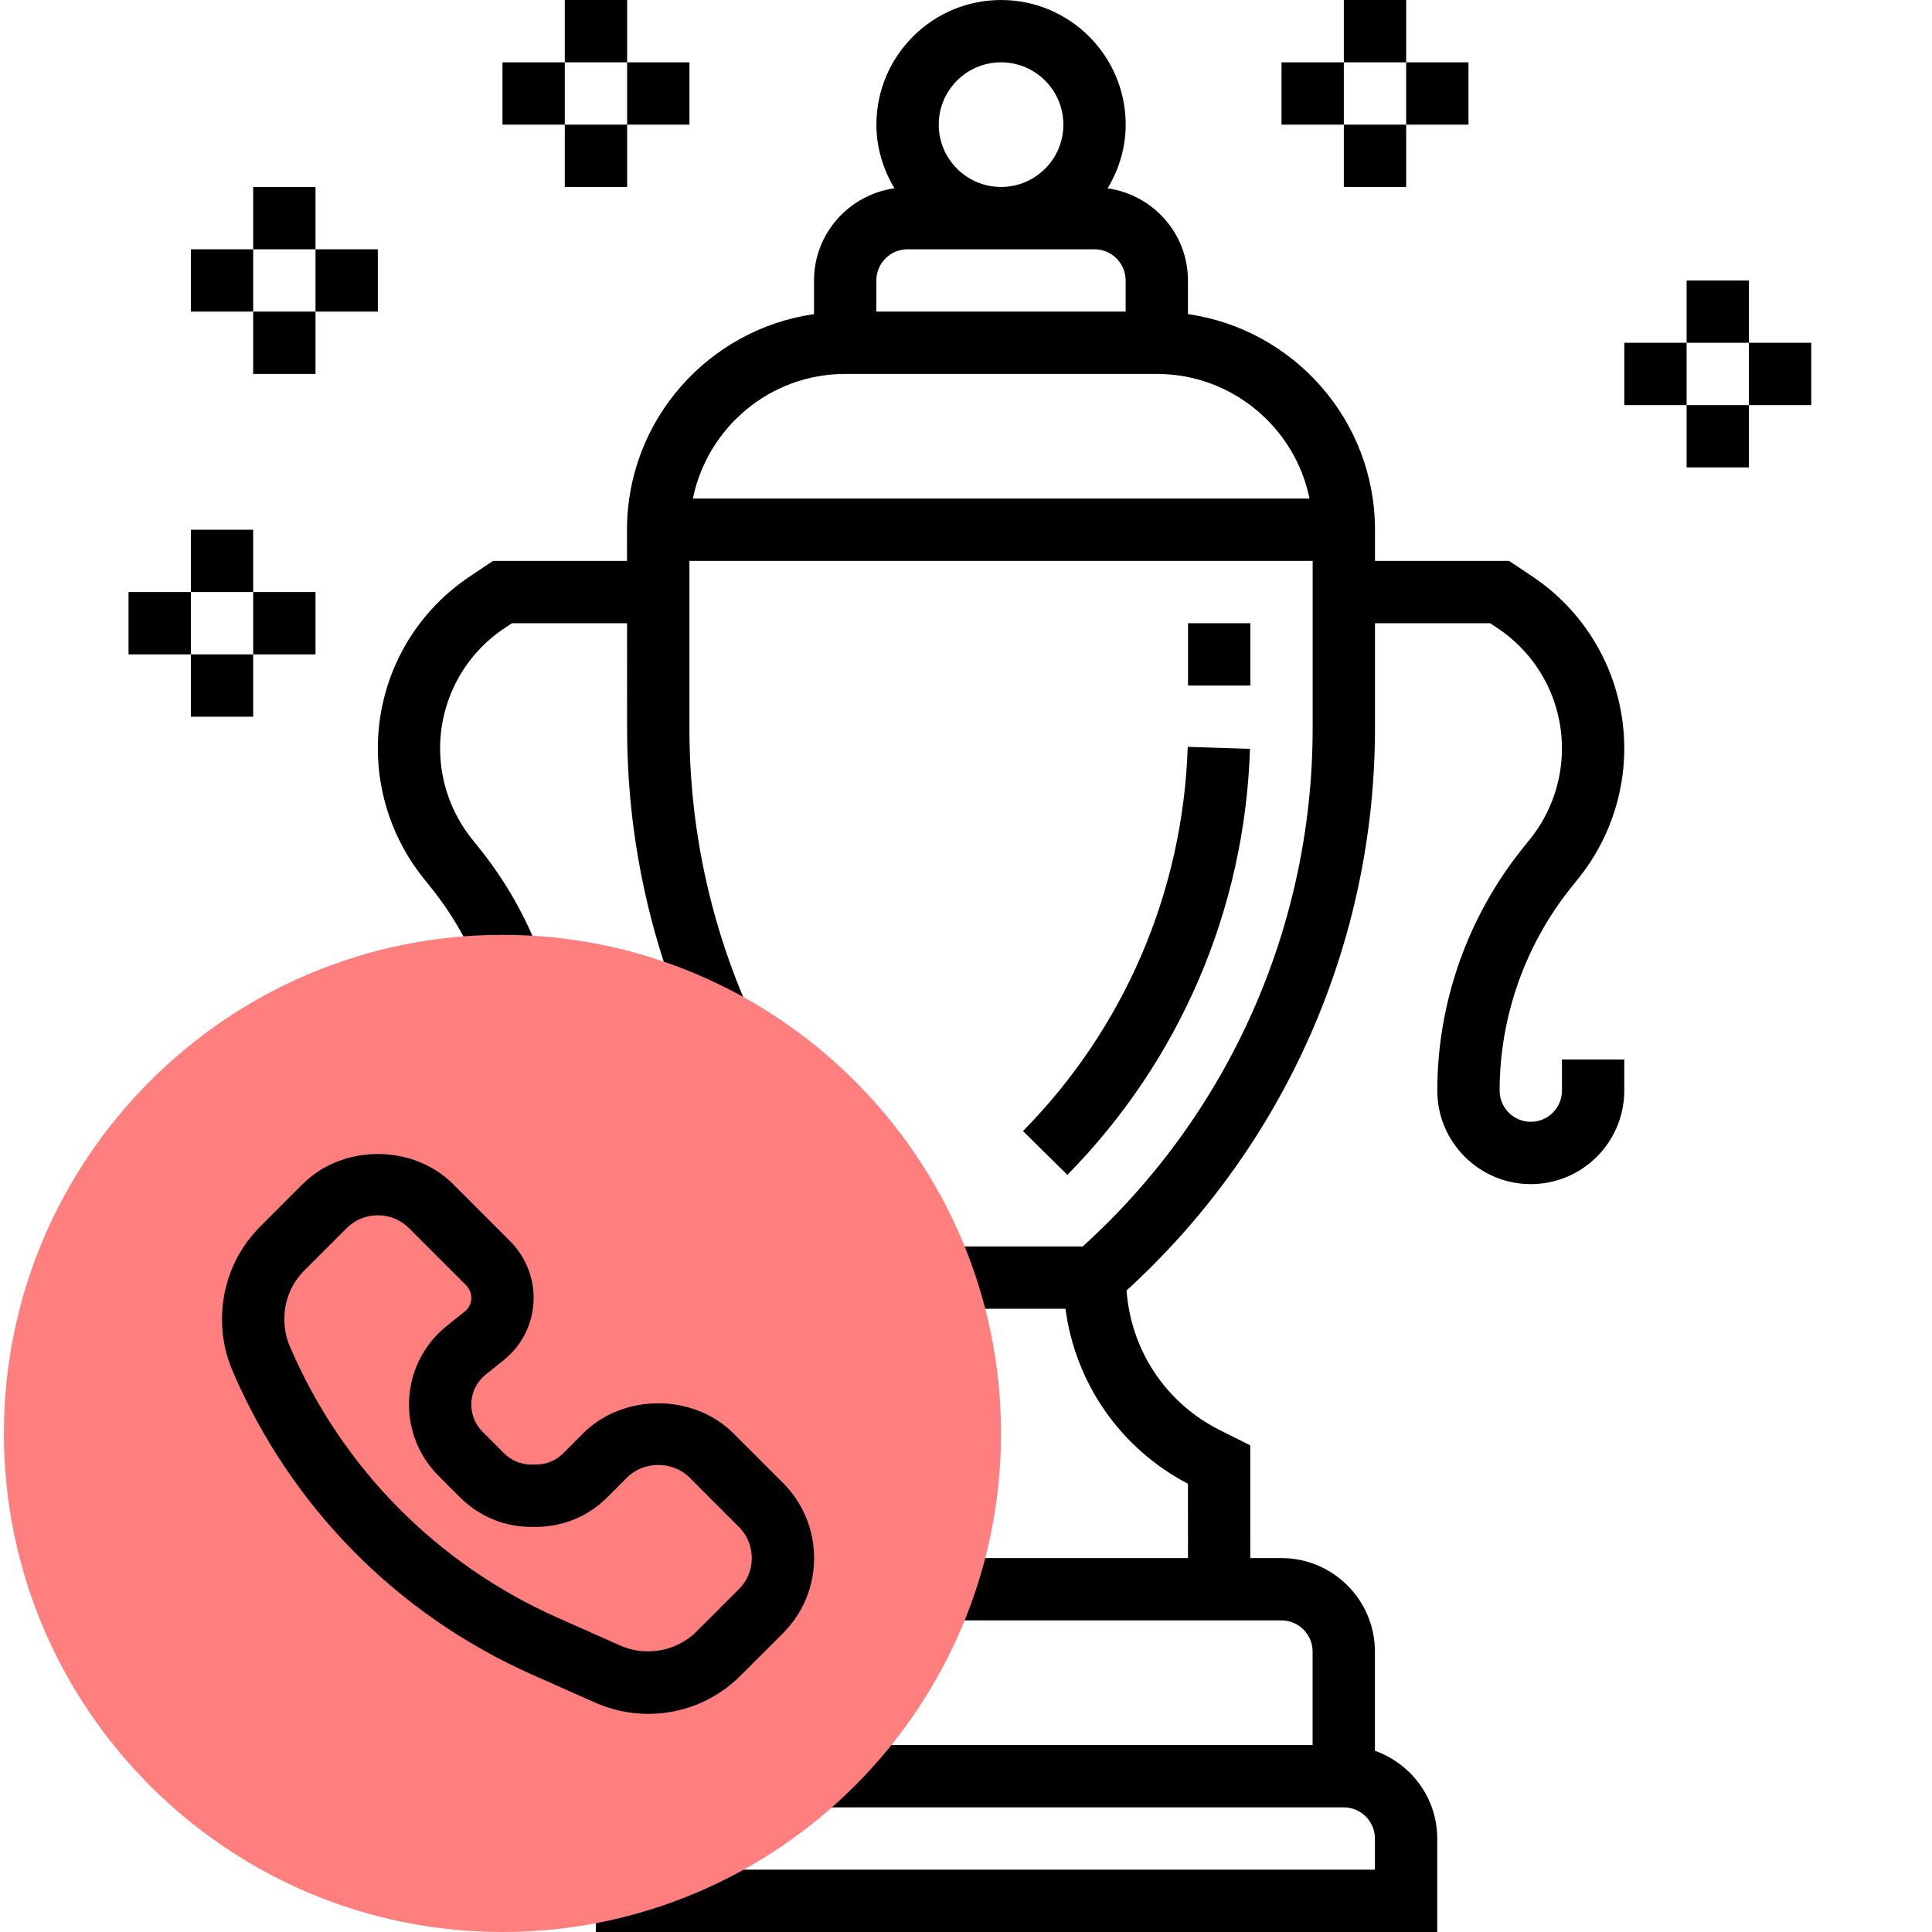 <svg xmlns="http://www.w3.org/2000/svg" xmlns:xlink="http://www.w3.org/1999/xlink" xmlns:svgjs="http://svgjs.com/svgjs" width="512" height="512" x="0" y="0" viewBox="0 0 495 496" style="enable-background:new 0 0 512 512" xml:space="preserve" class=""><g><path xmlns="http://www.w3.org/2000/svg" d="m400.5 280c0 4.414-3.594 8-8 8s-8-3.586-8-8c0-18.832 6.48-37.289 18.23-51.992l2.121-2.648c7.512-9.375 11.648-21.168 11.648-33.191 0-17.816-8.848-34.344-23.664-44.223l-5.91-3.945h-34.426v-8c0-28.16-20.91-51.465-48.016-55.359v-8.641c0-12.078-9-22-20.625-23.656 2.879-4.801 4.641-10.352 4.641-16.344 0-17.648-14.352-32-32-32s-32 14.352-32 32c0 5.992 1.762 11.535 4.633 16.336-11.641 1.648-20.648 11.574-20.648 23.664v8.641c-27.105 3.895-48.016 27.199-48.016 55.359l.008 8h-34.391l-5.914 3.945c-14.824 9.871-23.672 26.398-23.672 44.223 0 12.023 4.137 23.816 11.648 33.199l2.113 2.641c5.504 6.879 9.855 14.551 12.949 22.801l14.984-5.617c-3.688-9.832-8.879-18.977-15.438-27.176l-2.121-2.648c-5.25-6.559-8.145-14.801-8.145-23.199 0-12.457 6.184-24.008 16.543-30.91l1.891-1.258h29.559l.016 26.961c0 27.879 5.816 54.902 17.273 80.328l14.582-6.578c-10.52-23.344-15.855-48.16-15.855-73.75v-42.961h160v42.961c0 50.742-21.488 99.062-59.039 133.039h-36.961v16h32.543c2.535 19.121 14.074 35.824 31.441 44.93l.016 19.07h-64v16h87.984c4.406 0 8 3.586 8 8v24h-127.984v16h135.984c4.406 0 8 3.586 8 8v8h-200v16h216v-24c0-10.414-6.711-19.215-16-22.527v-25.473c0-13.23-10.77-24-24-24h-7.992l-.016-28.938-7.785-3.902c-13.926-6.961-22.832-20.527-23.969-35.863 40.555-36.992 63.777-89.328 63.777-144.336v-26.961h29.574l1.883 1.258c10.359 6.902 16.543 18.453 16.543 30.91 0 8.406-2.887 16.648-8.145 23.199l-2.121 2.648c-14.016 17.527-21.734 39.535-21.734 61.984 0 13.23 10.77 24 24 24s24-10.77 24-24v-8h-16zm-144-264c8.824 0 16 7.176 16 16s-7.176 16-16 16-16-7.176-16-16 7.176-16 16-16zm-32.016 56c0-4.406 3.59-8 8-8h48c4.406 0 8 3.594 8 8v8h-64zm-47.105 56c3.73-18.215 19.785-32 39.09-32h80.031c19.312 0 35.473 13.77 39.191 32zm0 0" fill="#000000" data-original="#000000" style=""></path><path xmlns="http://www.w3.org/2000/svg" d="m304.422 191.742c-1.203 37.137-16.227 72.168-42.297 98.641l11.398 11.234c28.906-29.352 45.551-68.184 46.887-109.359zm0 0" fill="#000000" data-original="#000000" style=""></path><path xmlns="http://www.w3.org/2000/svg" d="m304.5 160h16v16h-16zm0 0" fill="#000000" data-original="#000000" style=""></path><path xmlns="http://www.w3.org/2000/svg" d="m432.5 72h16v16h-16zm0 0" fill="#000000" data-original="#000000" style=""></path><path xmlns="http://www.w3.org/2000/svg" d="m432.5 104h16v16h-16zm0 0" fill="#000000" data-original="#000000" style=""></path><path xmlns="http://www.w3.org/2000/svg" d="m448.5 88h16v16h-16zm0 0" fill="#000000" data-original="#000000" style=""></path><path xmlns="http://www.w3.org/2000/svg" d="m416.5 88h16v16h-16zm0 0" fill="#000000" data-original="#000000" style=""></path><path xmlns="http://www.w3.org/2000/svg" d="m344.5 0h16v16h-16zm0 0" fill="#000000" data-original="#000000" style=""></path><path xmlns="http://www.w3.org/2000/svg" d="m344.5 32h16v16h-16zm0 0" fill="#000000" data-original="#000000" style=""></path><path xmlns="http://www.w3.org/2000/svg" d="m360.5 16h16v16h-16zm0 0" fill="#000000" data-original="#000000" style=""></path><path xmlns="http://www.w3.org/2000/svg" d="m328.5 16h16v16h-16zm0 0" fill="#000000" data-original="#000000" style=""></path><path xmlns="http://www.w3.org/2000/svg" d="m144.5 0h16v16h-16zm0 0" fill="#000000" data-original="#000000" style=""></path><path xmlns="http://www.w3.org/2000/svg" d="m144.5 32h16v16h-16zm0 0" fill="#000000" data-original="#000000" style=""></path><path xmlns="http://www.w3.org/2000/svg" d="m160.5 16h16v16h-16zm0 0" fill="#000000" data-original="#000000" style=""></path><path xmlns="http://www.w3.org/2000/svg" d="m128.5 16h16v16h-16zm0 0" fill="#000000" data-original="#000000" style=""></path><path xmlns="http://www.w3.org/2000/svg" d="m64.5 48h16v16h-16zm0 0" fill="#000000" data-original="#000000" style=""></path><path xmlns="http://www.w3.org/2000/svg" d="m64.5 80h16v16h-16zm0 0" fill="#000000" data-original="#000000" style=""></path><path xmlns="http://www.w3.org/2000/svg" d="m80.5 64h16v16h-16zm0 0" fill="#000000" data-original="#000000" style=""></path><path xmlns="http://www.w3.org/2000/svg" d="m48.5 64h16v16h-16zm0 0" fill="#000000" data-original="#000000" style=""></path><path xmlns="http://www.w3.org/2000/svg" d="m48.5 136h16v16h-16zm0 0" fill="#000000" data-original="#000000" style=""></path><path xmlns="http://www.w3.org/2000/svg" d="m48.5 168h16v16h-16zm0 0" fill="#000000" data-original="#000000" style=""></path><path xmlns="http://www.w3.org/2000/svg" d="m64.5 152h16v16h-16zm0 0" fill="#000000" data-original="#000000" style=""></path><path xmlns="http://www.w3.org/2000/svg" d="m32.5 152h16v16h-16zm0 0" fill="#000000" data-original="#000000" style=""></path><path xmlns="http://www.w3.org/2000/svg" d="m128.5 496c-70.574 0-128-57.426-128-128s57.426-128 128-128 128 57.426 128 128-57.426 128-128 128zm0 0" fill="#ff7f7f" data-original="#f0bc5e" style="" class=""></path><path xmlns="http://www.w3.org/2000/svg" d="m165.926 440c-4.73 0-9.312-.977-13.633-2.887l-16.16-7.176c-34.664-15.418-61.984-43.098-76.922-77.961-1.801-4.199-2.711-8.648-2.711-13.215 0-9.137 3.488-17.555 9.824-23.891l10.863-10.871c10.305-10.312 28.32-10.312 38.633 0l14.672 14.68c3.816 3.816 6.008 9.105 6.008 14.504 0 6.273-2.809 12.113-7.703 16.023l-4.586 3.672c-2.359 1.891-3.711 4.695-3.711 7.715 0 2.637 1.023 5.117 2.887 6.98l5.527 5.531c1.875 1.863 4.355 2.895 6.992 2.895h1.188c2.637 0 5.117-1.031 6.992-2.895l5.094-5.105c10.312-10.312 28.32-10.312 38.633 0l12.688 12.688c5.16 5.168 8 12.023 8 19.312s-2.84 14.152-8 19.312l-10.863 10.855c-6.32 6.336-14.754 9.832-23.711 9.832zm-69.426-128c-3.023 0-5.863 1.168-8 3.312l-10.863 10.855c-3.312 3.328-5.137 7.727-5.137 12.406 0 2.57.48 4.891 1.414 7.09 13.348 31.152 37.754 55.871 68.715 69.641l16.16 7.176c6.535 2.91 14.473 1.43 19.527-3.617l10.871-10.863c2.137-2.145 3.312-4.977 3.312-8s-1.176-5.855-3.32-8l-12.68-12.688c-4.273-4.281-11.727-4.281-16 0l-5.105 5.113c-4.895 4.887-11.391 7.574-18.301 7.574h-1.188c-6.91 0-13.406-2.688-18.293-7.574l-5.527-5.531c-4.891-4.887-7.586-11.391-7.586-18.301 0-7.906 3.543-15.273 9.711-20.211l4.594-3.672c1.078-.863 1.695-2.145 1.695-3.527 0-1.184-.48-2.352-1.32-3.191l-14.68-14.68c-2.137-2.145-4.977-3.312-8-3.312zm0 0" fill="#000000" data-original="#000000" style=""></path></g></svg>